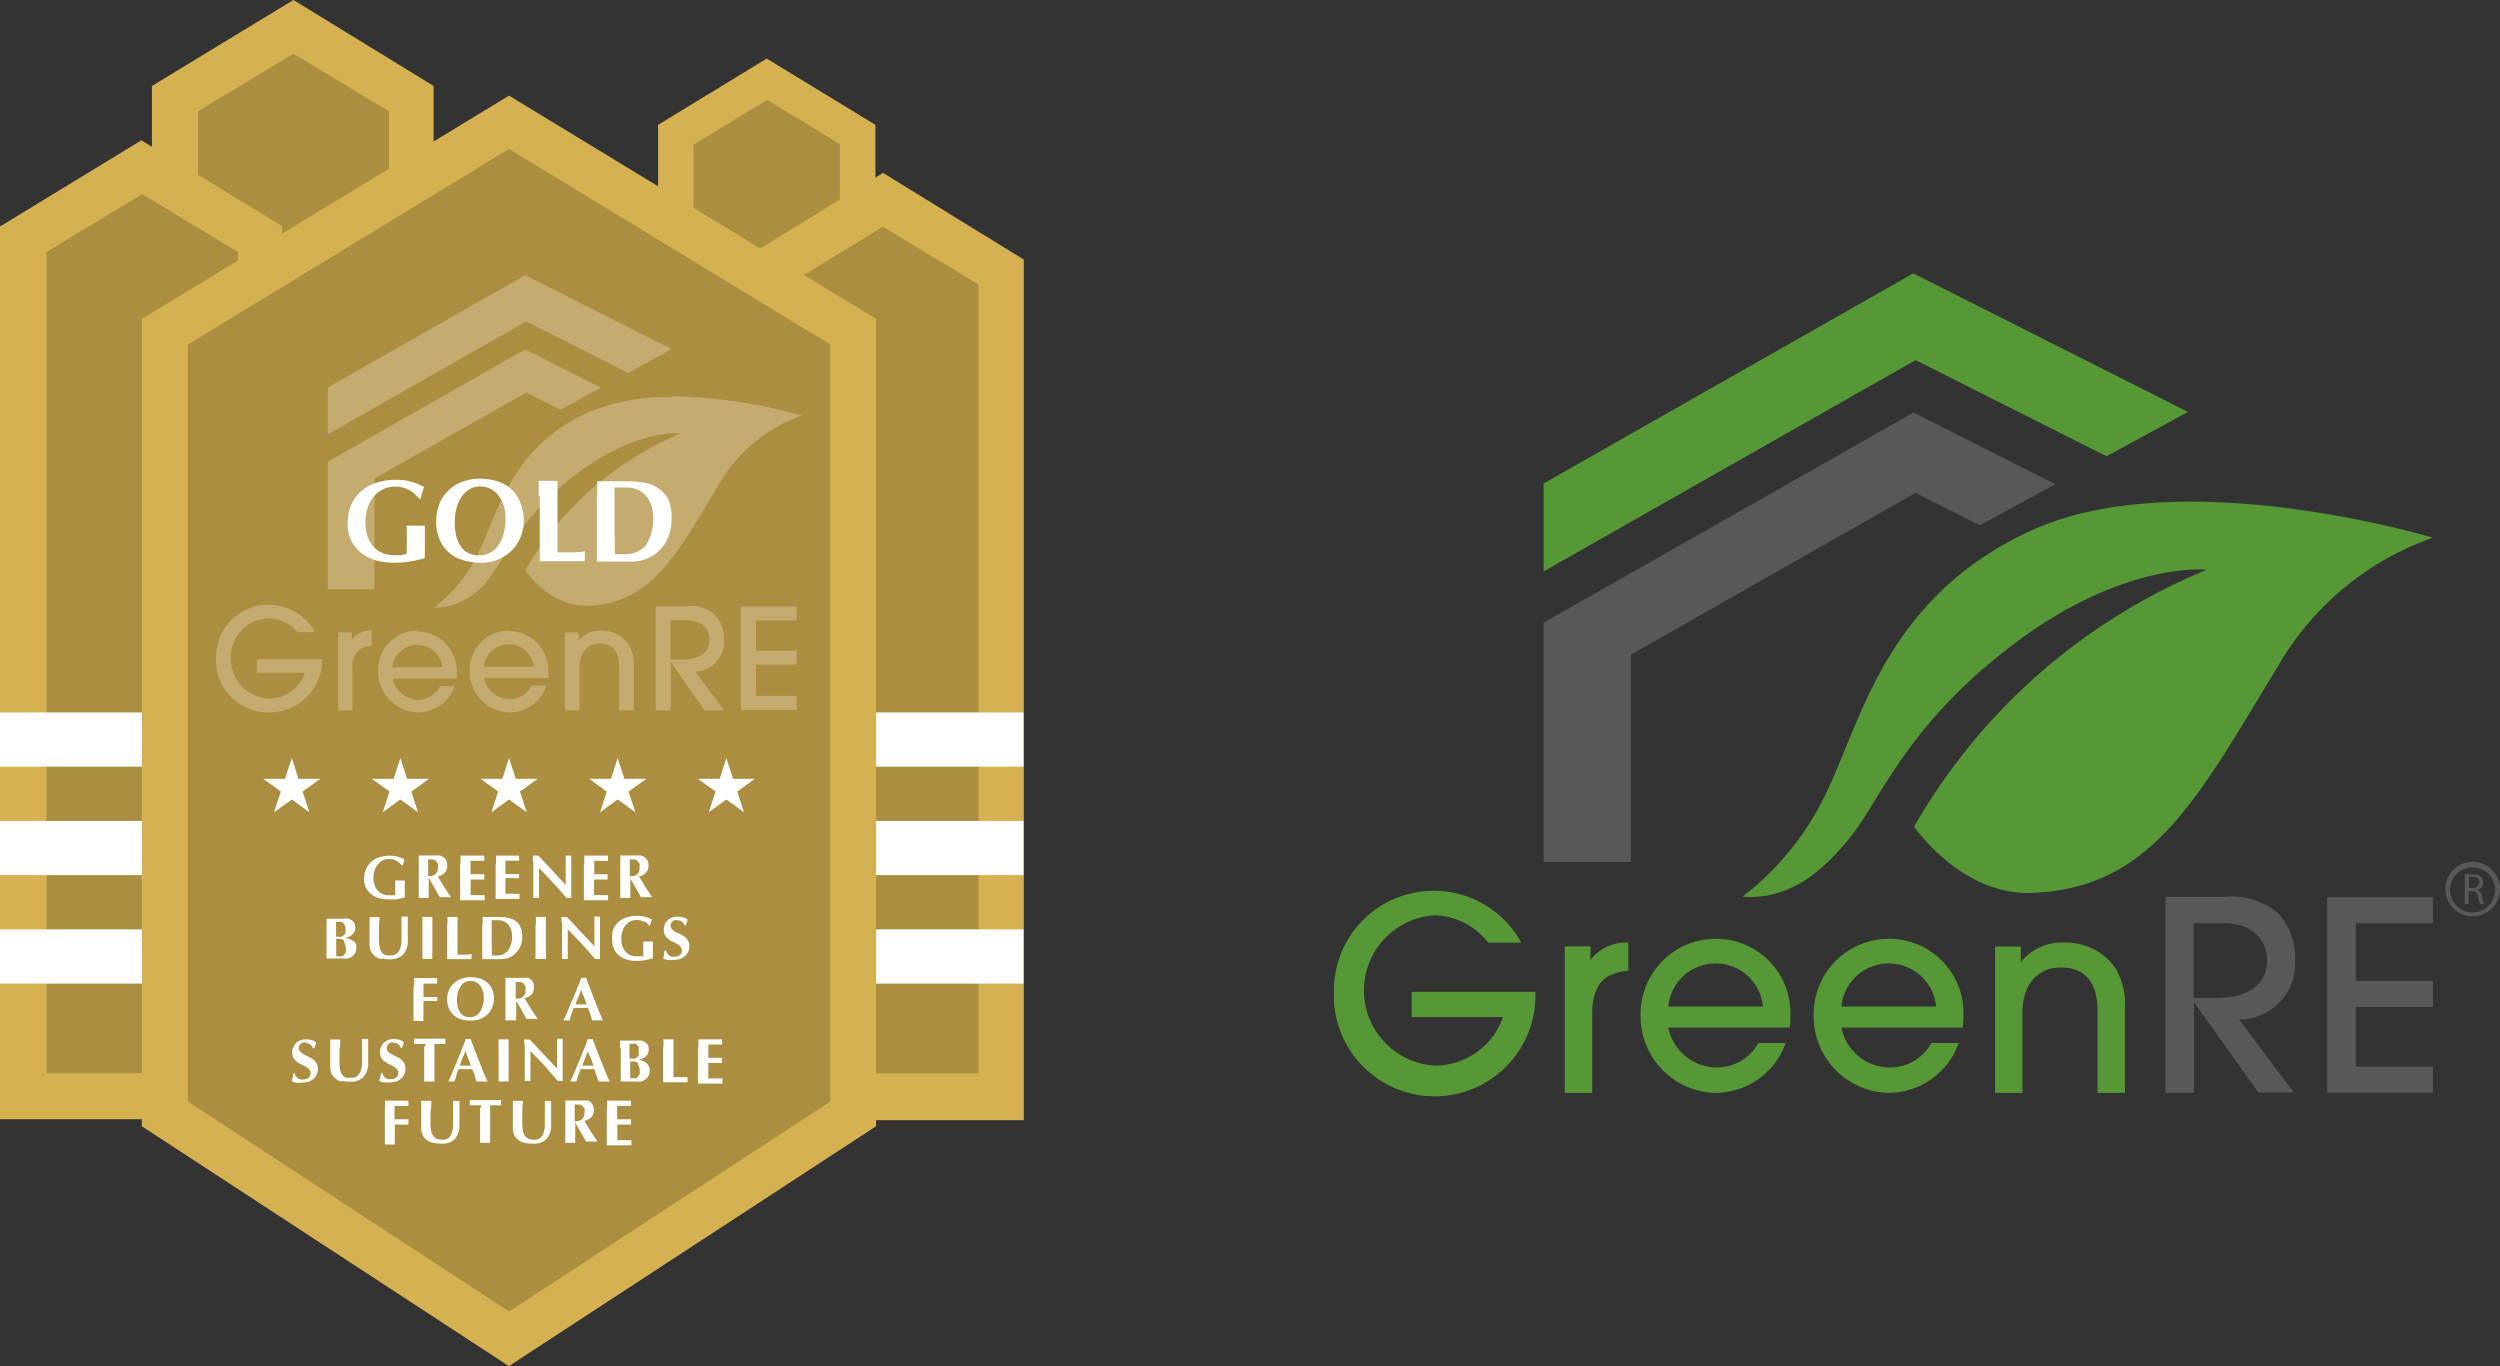 <?xml version="1.0" encoding="UTF-8"?> <svg xmlns="http://www.w3.org/2000/svg" id="Layer_1" data-name="Layer 1" viewBox="0 0 183 100"><rect x="0" y="0" width="183" height="100" fill="#333333" stroke="none"/><defs><style>.cls-1{fill:#ac8e40;}.cls-2{fill:#d6b151;}.cls-3{fill:#fff;}.cls-4{fill:#c4ab70;}.cls-5{fill:#569835;}.cls-6{fill:#58585a;}</style></defs><polygon class="cls-1" points="49.46 64.39 49.46 9.86 56.12 5.81 62.77 9.86 62.77 64.39 49.46 64.39"></polygon><path class="cls-2" d="M56.12,4.29,48.17,9.14V65.7H64.08V9.14L56.13,4.29Zm0,3,5.36,3.26V63.1H50.77V10.59l5.36-3.26Z"></path><polygon class="cls-1" points="56 80.25 56 19.88 64.64 14.63 73.26 19.88 73.26 80.25 56 80.25"></polygon><path class="cls-2" d="M64.63,12.66,54.33,19v63H74.94v-63L64.63,12.65Zm0,3.94,7,4.23V78.57H57.7V20.83l6.94-4.24Z"></path><polygon class="cls-1" points="12.8 79.51 12.8 7.22 21.43 1.97 30.05 7.22 30.05 79.51 12.8 79.51"></polygon><path class="cls-2" d="M14.48,8.16l7-4.23,7,4.23V77.82H14.49V8.16Zm7-8.16L11.12,6.29v74.9H31.74V6.29Z"></path><polygon class="cls-1" points="1.73 17.5 1.73 80.25 18.98 80.25 18.98 17.5 10.36 12.24 1.73 17.5"></polygon><path class="cls-2" d="M3.41,18.44l7-4.23,7,4.23V78.56H3.41ZM0,16.55V81.93H20.66V16.55L10.35,10.27.05,16.55Z"></path><rect class="cls-3" y="52.15" width="74.92" height="3.97"></rect><rect class="cls-3" y="60.09" width="74.92" height="3.97"></rect><rect class="cls-3" y="68.03" width="74.92" height="3.97"></rect><polygon class="cls-1" points="12.07 81.54 12.07 24.28 37.26 8.92 62.46 24.28 62.46 81.54 37.26 98 12.07 81.54"></polygon><path class="cls-2" d="M13.75,80.62V25.22L37.26,10.9,60.78,25.22V80.63L37.26,96,13.75,80.63ZM10.38,23.34v59.1L37.25,100,64.13,82.44V23.34L37.26,7,10.39,23.34Z"></path><path class="cls-4" d="M19.67,44.25a3.88,3.88,0,0,0-3.86,4,3.82,3.82,0,0,0,3.87,3.9,3.88,3.88,0,0,0,3.91-3.9H18.8v1h3.52a2.78,2.78,0,0,1-2.61,1.88A2.89,2.89,0,0,1,16.9,48.2a2.82,2.82,0,0,1,2.8-2.93,2.71,2.71,0,0,1,2.07,1h1.29a3.9,3.9,0,0,0-3.41-2"></path><path class="cls-4" d="M27.2,46.15a1.76,1.76,0,0,0-1.45.66h0v-.52h-1V52H25.8v-3.1a1.48,1.48,0,0,1,.63-1.42,1.83,1.83,0,0,1,.77-.2Z"></path><path class="cls-4" d="M30.59,46.15a2.91,2.91,0,0,0-2.91,3,3,3,0,0,0,2.89,3,2.88,2.88,0,0,0,2.72-1.93H32.22a1.8,1.8,0,0,1-1.61,1,1.91,1.91,0,0,1-1.86-1.55h4.69c0-.07,0-.36,0-.54a2.9,2.9,0,0,0-2.88-2.9m-1.84,2.62a1.84,1.84,0,0,1,3.66,0Z"></path><path class="cls-4" d="M37.28,46.15a2.9,2.9,0,0,0-2.9,3,3,3,0,0,0,2.88,3A2.87,2.87,0,0,0,40,50.18H38.92a1.82,1.82,0,0,1-1.62,1,1.92,1.92,0,0,1-1.86-1.55h4.7c0-.07,0-.36,0-.54a2.9,2.9,0,0,0-2.89-2.9m-1.84,2.62a1.84,1.84,0,0,1,3.66,0Z"></path><path class="cls-4" d="M44,46.15a2,2,0,0,0-1.65.76h0V46.3h-1V52h1.07V48.88c0-1.14.6-1.76,1.49-1.76,1.41,0,1.41,1.32,1.41,1.77V52H46.4V48.62A2.63,2.63,0,0,0,46,47.17a2.31,2.31,0,0,0-2-1"></path><path class="cls-4" d="M50.3,44.39H48V52h1.1V48.45h0L51.57,52H53l-2.11-2.83A2.18,2.18,0,0,0,53,46.81,2.49,2.49,0,0,0,52.32,45a2.69,2.69,0,0,0-2-.64m-1.24,3.91V45.4h1.17c1.25,0,1.68.78,1.68,1.41,0,1.46-1.64,1.48-2.09,1.48Z"></path><polygon class="cls-4" points="58.32 44.4 54.23 44.4 54.23 51.96 58.32 51.96 58.32 50.94 55.34 50.94 55.34 48.65 58.32 48.65 58.32 47.63 55.34 47.63 55.34 45.41 58.32 45.41 58.32 44.4"></polygon><path class="cls-4" d="M49.25,29.07A15.14,15.14,0,0,0,43,30.21c-5.55,2.57-6.55,7.26-7.9,10.1a11,11,0,0,1-3.34,4.18H32a5.11,5.11,0,0,0,3.9-2.31c1.25-1.55,2.18-4.42,6.48-7.61,3.53-2.63,6.31-2.87,7.2-2.87h.29a25,25,0,0,0-6.68,4.19,24.54,24.54,0,0,0-4.75,5.86s1.77,2.59,4.44,2.59h.17c4.69-.19,6.42-3.68,9.65-9a11.21,11.21,0,0,1,6-4.92,37.32,37.32,0,0,0-9.47-1.41"></path><polygon class="cls-4" points="38.44 20.15 24 28.36 24 31.79 38.52 23.53 45.98 27.3 49.16 25.55 38.44 20.15"></polygon><polygon class="cls-4" points="38.44 25.58 24 33.79 24 43.14 27.41 43.14 27.41 35.03 38.52 28.73 41.03 29.99 43.99 28.38 38.44 25.58"></polygon><path class="cls-3" d="M29,63a1.09,1.09,0,0,0-.53-.12,1,1,0,0,0-.41.08,1.14,1.14,0,0,0-.36.27,1.49,1.49,0,0,0-.26.43,1.68,1.68,0,0,0-.1.62,1.29,1.29,0,0,0,.08.49,1.17,1.17,0,0,0,.21.4.89.89,0,0,0,.35.26,1,1,0,0,0,.45.1h.14a.39.39,0,0,0,.15,0l.12,0a.19.19,0,0,0,.09,0,.72.72,0,0,1,0-.13v-.18c0-.24,0-.42,0-.53a1.1,1.1,0,0,0,0-.24l.12,0h.46a.22.22,0,0,0,.12,0,.74.74,0,0,1,0,.12,1.28,1.28,0,0,1,0,.19v.79a.49.49,0,0,0,0,.14c-.19.06-.4.1-.59.14a4.12,4.12,0,0,1-.6,0,2.73,2.73,0,0,1-.72-.09,2,2,0,0,1-.56-.29,1.51,1.51,0,0,1-.37-.47,1.38,1.38,0,0,1-.14-.62,1.73,1.73,0,0,1,.15-.75,1.53,1.53,0,0,1,.39-.54,1.47,1.47,0,0,1,.59-.32,2.5,2.5,0,0,1,.74-.11,2.2,2.2,0,0,1,.6.07,2.86,2.86,0,0,1,.48.2l-.06.22-.06.22h-.07A1.11,1.11,0,0,0,29,63"></path><path class="cls-3" d="M32,63.17a.35.35,0,0,0-.13-.18.4.4,0,0,0-.21-.08l-.32,0c0,.41,0,.81,0,1.22h.1a.56.56,0,0,0,.61-.64.83.83,0,0,0,0-.31m-.67,1.14v.84a5.3,5.3,0,0,0,0,.57h-.73c0-.19,0-.37,0-.57V63.21c0-.2,0-.39,0-.59l.16,0h1.15a1.18,1.18,0,0,1,.21,0,.66.66,0,0,1,.15.05l.13.07a.69.69,0,0,1,.21.24.75.75,0,0,1,.08.35.83.83,0,0,1-.17.54,1.09,1.09,0,0,1-.52.29l.46.76.5.75h-.82l-.8-1.41h0Z"></path><path class="cls-3" d="M33.71,63.22c0-.2,0-.39,0-.59h1.74a.92.92,0,0,0,0,.19v.1a.28.28,0,0,0,0,.09l-.28,0-.3,0h-.43c0,.17,0,.33,0,.49v.49h.52l.49,0s0,.08,0,.11v.17a.26.26,0,0,0,0,.11c-.34,0-.68,0-1,0v.57c0,.2,0,.38,0,.57h.51a3,3,0,0,0,.52,0s0,.06,0,.08v.23a.15.15,0,0,0,0,.07H33.68c0-.19,0-.38,0-.57V63.22"></path><path class="cls-3" d="M36.31,63.22c0-.2,0-.39,0-.59H38a.92.92,0,0,0,0,.19v.1A.28.28,0,0,0,38,63l-.28,0-.3,0H37c0,.17,0,.33,0,.49v.49h.53l.48,0S38,64,38,64v.17a.26.26,0,0,0,0,.11c-.34,0-.68,0-1,0v.57c0,.2,0,.38,0,.57h.52a2.94,2.94,0,0,0,.51,0s0,.06,0,.08v.23a.15.15,0,0,0,0,.07H36.28c0-.19,0-.38,0-.57V63.22"></path><path class="cls-3" d="M39,63c0-.15,0-.26,0-.37l.2,0a.9.9,0,0,0,.21,0l1,1.07c.32.35.64.7,1,1.06V63.12a2.82,2.82,0,0,0,0-.31.77.77,0,0,0,0-.18l.2,0a.86.86,0,0,0,.21,0c0,.27,0,.52,0,.74s0,.43,0,.62,0,.39,0,.58v1.15h-.36c-.62-.72-1.27-1.44-2-2.17v2.17h-.42s0-.11,0-.26,0-.33,0-.53,0-.44,0-.69,0-.49,0-.71V63"></path><path class="cls-3" d="M42.77,63.22c0-.2,0-.39,0-.59h1.74a.92.92,0,0,0,0,.19v.1a.28.28,0,0,0,0,.09l-.28,0-.3,0h-.43c0,.17,0,.33,0,.49v.49H44l.48,0s0,.08,0,.11v.17a.26.26,0,0,0,0,.11c-.34,0-.68,0-1,0v.57c0,.2,0,.38,0,.57H44a2.94,2.94,0,0,0,.51,0s0,.06,0,.08v.23a.15.15,0,0,0,0,.07H42.74c0-.19,0-.38,0-.57V63.22"></path><path class="cls-3" d="M46.75,63.17a.34.34,0,0,0-.12-.18.48.48,0,0,0-.22-.08l-.31,0c0,.41,0,.81,0,1.22h.1a.55.55,0,0,0,.61-.64.83.83,0,0,0,0-.31m-.67,1.14v.84a5.3,5.3,0,0,0,0,.57h-.74c0-.19,0-.37,0-.57V63.21a5.83,5.83,0,0,0,0-.59l.17,0H46.7a1.2,1.2,0,0,1,.2,0l.16.05.12.07a.84.84,0,0,1,.22.24.75.75,0,0,1,.07.35.78.78,0,0,1-.17.54,1,1,0,0,1-.52.29c.15.25.31.5.46.76l.5.75h-.82l-.8-1.41h0Z"></path><path class="cls-3" d="M25.22,68.88a.53.53,0,0,0-.41-.16h-.2V70h.25a.37.37,0,0,0,.18,0,.48.48,0,0,0,.16-.12.43.43,0,0,0,.11-.19.75.75,0,0,0,0-.26.66.66,0,0,0-.15-.47m.09-1.19a.42.42,0,0,0-.09-.16.44.44,0,0,0-.15-.12.48.48,0,0,0-.22,0H24.6c0,.11,0,.22,0,.34v.74h.21a.34.34,0,0,0,.18,0,.62.62,0,0,0,.17-.11.43.43,0,0,0,.12-.17.66.66,0,0,0,0-.25.75.75,0,0,0,0-.21m-1.37,0c0-.19,0-.39,0-.58h1.19a1.4,1.4,0,0,1,.37,0,1,1,0,0,1,.29.12.65.65,0,0,1,.18.22.74.74,0,0,1,.07.31.69.69,0,0,1-.08.32.82.82,0,0,1-.18.22.77.77,0,0,1-.25.14,1.44,1.44,0,0,1-.23.07h0l.24.06a.79.79,0,0,1,.26.13A.73.73,0,0,1,26,69a.59.59,0,0,1,.09.34.86.86,0,0,1-.09.41.87.87,0,0,1-.23.27.79.79,0,0,1-.34.14,1.61,1.61,0,0,1-.39,0H23.9l0-.56c0-.2,0-.41,0-.66v-.62c0-.25,0-.46,0-.66"></path><path class="cls-3" d="M27.89,70.2a1.11,1.11,0,0,1-.44-.2,1,1,0,0,1-.29-.36,1.27,1.27,0,0,1-.11-.54V67.47a3.13,3.13,0,0,0,0-.34l.19,0h.37a.58.58,0,0,0,.18,0,8,8,0,0,0-.05.8v.76a3,3,0,0,0,.06.67.94.94,0,0,0,.18.39.59.59,0,0,0,.28.18,1.46,1.46,0,0,0,.38,0,.61.61,0,0,0,.42-.14.93.93,0,0,0,.23-.36,1.84,1.84,0,0,0,.1-.51c0-.2,0-.4,0-.61v-.61c0-.2,0-.41,0-.61l.12,0h.22a.27.27,0,0,0,.12,0c0,.07,0,.15,0,.26s0,.24,0,.38,0,.3,0,.48v.55a1.56,1.56,0,0,1-.34,1.12,1.38,1.38,0,0,1-1,.34,2.2,2.2,0,0,1-.53-.06"></path><path class="cls-3" d="M30.91,67.7a5.63,5.63,0,0,0,0-.58h.74l0,.58c0,.2,0,.41,0,.66v1.28a5.12,5.12,0,0,0,0,.56h-.73l0-.56V67.7"></path><path class="cls-3" d="M32.75,67.7a5.63,5.63,0,0,0,0-.58h.74l0,.58c0,.2,0,.41,0,.66v1.52H34a3.05,3.05,0,0,0,.52-.05s0,.07,0,.09v.22a.15.15,0,0,0,0,.07H32.73l0-.56V67.7"></path><path class="cls-3" d="M36,69.3v.64h.38a1,1,0,0,0,.8-.35,1.8,1.8,0,0,0,.23-1.54,1,1,0,0,0-.22-.37.77.77,0,0,0-.32-.24,1,1,0,0,0-.42-.08h-.26l-.2,0V69.3Zm-.68-1.6a5.63,5.63,0,0,0,0-.58H36.5a3,3,0,0,1,.7.07,1.37,1.37,0,0,1,.55.23,1,1,0,0,1,.35.45,1.61,1.61,0,0,1,.13.71,1.63,1.63,0,0,1-.13.67,1.52,1.52,0,0,1-.34.51,1.43,1.43,0,0,1-.5.34,1.68,1.68,0,0,1-.6.11H35.3l0-.56V67.7"></path><path class="cls-3" d="M39.22,67.7a5.63,5.63,0,0,0,0-.58h.74l0,.58c0,.2,0,.41,0,.66v1.28c0,.19,0,.38,0,.56H39.2l0-.56V67.7"></path><path class="cls-3" d="M41.1,67.5c0-.15,0-.27,0-.37l.21,0a.83.83,0,0,0,.2,0l1,1.07,1,1.06v-2a.72.72,0,0,0,0-.17l.21,0a.83.83,0,0,0,.2,0c0,.27,0,.51,0,.74s0,.43,0,.62,0,.39,0,.57V70.2h-.36c-.61-.72-1.27-1.44-2-2.17v1.82a1.41,1.41,0,0,0,0,.22v.13h-.42s0-.1,0-.25,0-.33,0-.54,0-.43,0-.69,0-.48,0-.71V67.5"></path><path class="cls-3" d="M47.12,67.47a1.05,1.05,0,0,0-.52-.13,1.06,1.06,0,0,0-.77.35,1.2,1.2,0,0,0-.26.44,1.87,1.87,0,0,0-.09.61,1.35,1.35,0,0,0,.08.5,1,1,0,0,0,.21.4,1.1,1.1,0,0,0,.34.26,1.15,1.15,0,0,0,.46.1h.14a.36.36,0,0,0,.14,0L47,70a.19.19,0,0,0,.09,0,.76.76,0,0,1,0-.14v-.17c0-.24,0-.42,0-.54a1.06,1.06,0,0,0,0-.23l.11,0h.46a.27.27,0,0,0,.13,0,.74.74,0,0,1,0,.12,1.21,1.21,0,0,1,0,.18v.8a.49.49,0,0,0,0,.14l-.6.13a4,4,0,0,1-.59.05,2.65,2.65,0,0,1-.71-.1,1.62,1.62,0,0,1-.57-.29,1.43,1.43,0,0,1-.37-.47,1.35,1.35,0,0,1-.13-.62A1.79,1.79,0,0,1,44.9,68a1.62,1.62,0,0,1,.39-.53,1.39,1.39,0,0,1,.6-.32,2.4,2.4,0,0,1,.74-.11,2.08,2.08,0,0,1,.59.07,2.92,2.92,0,0,1,.49.19c0,.08-.05.16-.07.23l-.06.22h-.07a.93.93,0,0,0-.36-.32"></path><path class="cls-3" d="M49.55,67.34a.45.45,0,0,0-.33.12.35.35,0,0,0-.13.28.36.36,0,0,0,.1.27,1.29,1.29,0,0,0,.25.2c.1.06.22.1.33.16a1.68,1.68,0,0,1,.34.2,1.14,1.14,0,0,1,.25.28.77.77,0,0,1,.1.42,1,1,0,0,1-.09.41,1.08,1.08,0,0,1-.24.32,1.2,1.2,0,0,1-.37.2,1.57,1.57,0,0,1-.49.07,2,2,0,0,1-.44,0,1.41,1.41,0,0,1-.29-.12,2.38,2.38,0,0,0,.07-.29c0-.08,0-.18.06-.28h.09a.62.62,0,0,0,.07.19.87.87,0,0,0,.13.15.61.61,0,0,0,.18.11.64.64,0,0,0,.24,0,.52.52,0,0,0,.4-.14.42.42,0,0,0,.13-.32.39.39,0,0,0-.1-.27,1,1,0,0,0-.24-.2c-.1-.06-.2-.1-.32-.16a1.16,1.16,0,0,1-.32-.2.81.81,0,0,1-.25-.27.77.77,0,0,1-.09-.42.91.91,0,0,1,.08-.41,1,1,0,0,1,.23-.3.83.83,0,0,1,.32-.18,1.21,1.21,0,0,1,.38-.06,1.44,1.44,0,0,1,.43.06.92.92,0,0,1,.31.16c0,.07-.05.14-.07.2s-.05.14-.08.24h-.06a.56.56,0,0,0-.55-.39"></path><path class="cls-3" d="M30.31,72.19a5.82,5.82,0,0,0,0-.59H32a.92.92,0,0,0,0,.19v.11A.25.25,0,0,0,32,72l-.28,0-.3,0H31c0,.17,0,.34,0,.49v.49h.52l.49,0A.37.37,0,0,1,32,73v.16a.26.26,0,0,0,0,.11c-.34,0-.68,0-1,0v.89a5.3,5.3,0,0,0,0,.57h-.73l0-.57V72.19"></path><path class="cls-3" d="M35.34,72.53a1.11,1.11,0,0,0-.2-.39.82.82,0,0,0-.31-.25.9.9,0,0,0-.4-.09.76.76,0,0,0-.41.11.72.72,0,0,0-.3.3,1.42,1.42,0,0,0-.2.43,2.42,2.42,0,0,0-.07.54,2,2,0,0,0,.08.6.94.94,0,0,0,.21.4.65.65,0,0,0,.3.22.85.85,0,0,0,.36.06.84.84,0,0,0,.38-.08.91.91,0,0,0,.32-.27,1.21,1.21,0,0,0,.22-.44,2,2,0,0,0,.09-.64,1.68,1.68,0,0,0-.07-.52m-2.49,0A1.49,1.49,0,0,1,33.2,72a1.86,1.86,0,0,1,.54-.35,2.05,2.05,0,0,1,.72-.12,2.46,2.46,0,0,1,.67.09,1.53,1.53,0,0,1,.53.3,1.3,1.3,0,0,1,.37.49,1.94,1.94,0,0,1,.13.7,1.45,1.45,0,0,1-.13.63,1.5,1.5,0,0,1-.35.51,1.61,1.61,0,0,1-.53.34,2,2,0,0,1-.69.12,2.54,2.54,0,0,1-.68-.09,1.46,1.46,0,0,1-.54-.28,1.36,1.36,0,0,1-.37-.5,1.78,1.78,0,0,1-.14-.72,1.44,1.44,0,0,1,.13-.62"></path><path class="cls-3" d="M38.4,72.13a.41.41,0,0,0-.12-.18.63.63,0,0,0-.22-.07l-.31,0c0,.41,0,.8,0,1.21h.1a.54.54,0,0,0,.61-.64.86.86,0,0,0,0-.31m-.67,1.14v.84a5.3,5.3,0,0,0,0,.57H37c0-.19,0-.37,0-.57V72.17a5.83,5.83,0,0,0,0-.59l.16,0h1.15a1.18,1.18,0,0,1,.21,0l.15,0,.13.07a1,1,0,0,1,.22.24,1,1,0,0,1,.07.35.78.78,0,0,1-.17.54,1,1,0,0,1-.52.29c.15.25.3.51.46.76s.33.51.5.75h-.82l-.8-1.41h0Z"></path><path class="cls-3" d="M42.55,72.45c-.07.18-.14.36-.22.54s-.14.35-.2.53h.81c-.06-.18-.12-.36-.19-.53s-.14-.35-.21-.54m1.59,2.24h-.78c-.05-.15-.09-.29-.14-.45s-.11-.3-.17-.46H42c-.06.16-.12.31-.17.46s-.09.3-.13.45h-.44c0-.08.09-.19.14-.32s.13-.29.2-.47l.23-.55c.09-.2.17-.4.26-.61s.16-.41.24-.6a5.66,5.66,0,0,0,.21-.56h.36c.09.26.19.53.31.82s.21.58.33.86.21.54.32.8.19.45.28.63"></path><path class="cls-3" d="M22.33,76.3a.5.5,0,0,0-.34.12.39.39,0,0,0-.12.28A.43.43,0,0,0,22,77a2,2,0,0,0,.26.19,3.34,3.34,0,0,0,.33.17,1.23,1.23,0,0,1,.33.19.83.83,0,0,1,.25.28.79.79,0,0,1,.1.42,1,1,0,0,1-.09.41.85.85,0,0,1-.24.32,1.12,1.12,0,0,1-.37.21,1.88,1.88,0,0,1-.49.06,2,2,0,0,1-.44,0,.87.87,0,0,1-.29-.12l.08-.28.06-.29h.09a.42.42,0,0,0,.06.19.64.64,0,0,0,.13.15.86.86,0,0,0,.19.11.57.57,0,0,0,.24,0,.56.56,0,0,0,.4-.14.41.41,0,0,0,.13-.32.36.36,0,0,0-.1-.27,1,1,0,0,0-.25-.19,3.1,3.1,0,0,0-.32-.17,2.07,2.07,0,0,1-.32-.19,1.12,1.12,0,0,1-.25-.28.75.75,0,0,1-.1-.42.84.84,0,0,1,.09-.4.87.87,0,0,1,.22-.31,1.06,1.06,0,0,1,.7-.24,1.35,1.35,0,0,1,.43.06.91.91,0,0,1,.31.16c0,.07,0,.14-.06.2s0,.15-.07.24H22.9a.55.55,0,0,0-.55-.39"></path><path class="cls-3" d="M25,79.17a1.08,1.08,0,0,1-.43-.21,1.05,1.05,0,0,1-.3-.36,1.43,1.43,0,0,1-.1-.53V76.43a3.13,3.13,0,0,0,0-.34l.18,0h.37a.58.58,0,0,0,.19,0q0,.43-.06.81v.76a3,3,0,0,0,.06.66.94.94,0,0,0,.17.39.59.59,0,0,0,.29.18,1.4,1.4,0,0,0,.38,0,.56.56,0,0,0,.41-.14.88.88,0,0,0,.24-.36,1.54,1.54,0,0,0,.1-.51c0-.2,0-.4,0-.6v-.62c0-.2,0-.41,0-.61l.11,0h.23a.22.22,0,0,0,.11,0c0,.07,0,.16,0,.26s0,.25,0,.38,0,.3,0,.48v.55a1.52,1.52,0,0,1-.35,1.12,1.3,1.3,0,0,1-1,.34,2.35,2.35,0,0,1-.54-.06"></path><path class="cls-3" d="M28.79,76.3a.51.51,0,0,0-.35.12.39.39,0,0,0-.12.28.43.43,0,0,0,.09.28,2,2,0,0,0,.26.19l.33.17a1.23,1.23,0,0,1,.33.19,1,1,0,0,1,.25.28.79.79,0,0,1,.1.42,1,1,0,0,1-.09.41.75.75,0,0,1-.24.32,1.12,1.12,0,0,1-.37.21,1.88,1.88,0,0,1-.49.06,2,2,0,0,1-.44,0,.87.87,0,0,1-.29-.12l.08-.28.06-.29H28a1.06,1.06,0,0,0,.06.19.64.64,0,0,0,.13.15.86.86,0,0,0,.19.11.57.57,0,0,0,.24,0,.54.54,0,0,0,.4-.14.41.41,0,0,0,.13-.32.36.36,0,0,0-.1-.27,1,1,0,0,0-.25-.19,3.1,3.1,0,0,0-.32-.17,2.07,2.07,0,0,1-.32-.19,1.12,1.12,0,0,1-.25-.28.75.75,0,0,1-.1-.42.84.84,0,0,1,.09-.4,1,1,0,0,1,.22-.31,1.06,1.06,0,0,1,.7-.24,1.35,1.35,0,0,1,.43.06.91.91,0,0,1,.31.16l-.06.2a1.68,1.68,0,0,1-.08.24h-.07a.55.55,0,0,0-.55-.39"></path><path class="cls-3" d="M31.13,76.58a.67.67,0,0,0,0-.16h-.38l-.22,0-.21,0a.31.31,0,0,1,0-.1v-.19s0-.07,0-.1H32.6a.36.36,0,0,1,0,.1v.19a.36.36,0,0,0,0,.1l-.21,0-.22,0H31.8v2.19c0,.19,0,.38,0,.56h-.75l0-.56v-2"></path><path class="cls-3" d="M34.08,76.93c-.08.17-.15.36-.23.53l-.2.54h.82l-.2-.54c-.07-.17-.14-.35-.2-.53m1.58,2.24h-.77l-.15-.45c0-.16-.11-.3-.17-.46h-1a4.19,4.19,0,0,0-.16.46c0,.15-.1.3-.14.45h-.44l.15-.33.19-.46c.07-.18.15-.36.24-.56l.24-.6c.09-.21.16-.41.24-.6s.16-.38.22-.56h.35c.1.25.19.53.31.82s.21.57.33.85.22.55.32.8.21.46.29.64"></path><path class="cls-3" d="M36.49,76.66a5.63,5.63,0,0,0,0-.58h.74l0,.58c0,.2,0,.41,0,.67V78.6c0,.2,0,.38,0,.57h-.73l0-.57V76.66"></path><path class="cls-3" d="M38.37,76.46c0-.15,0-.26,0-.37l.21,0a.79.79,0,0,0,.2,0l1,1.07,1,1.06v-2a.77.77,0,0,0,0-.18l.21,0a.79.79,0,0,0,.2,0c0,.27,0,.52,0,.74s0,.43,0,.62,0,.39,0,.58v1.15h-.36c-.61-.73-1.26-1.45-2-2.18v1.82a1.41,1.41,0,0,0,0,.22v.14h-.42s0-.11,0-.26,0-.33,0-.53,0-.44,0-.69,0-.49,0-.71v-.52"></path><path class="cls-3" d="M43.05,76.93c-.08.17-.15.36-.22.53l-.21.54h.82l-.19-.54L43,76.93m1.59,2.24h-.78l-.15-.45a4.19,4.19,0,0,0-.16-.46h-1c-.06.16-.12.3-.17.46s-.1.3-.14.45h-.44l.15-.33.2-.46c.06-.18.14-.36.23-.56a6.25,6.25,0,0,0,.24-.6l.25-.6c.08-.2.15-.38.21-.56h.35c.1.25.2.53.31.82s.22.57.34.85.21.55.32.8a6.84,6.84,0,0,0,.29.64"></path><path class="cls-3" d="M46.73,77.85a.49.49,0,0,0-.4-.15h-.2v1.22h.24a.41.41,0,0,0,.19,0,.45.45,0,0,0,.15-.11.75.75,0,0,0,.11-.2.71.71,0,0,0,0-.26.66.66,0,0,0-.15-.47m.09-1.19a.51.51,0,0,0-.09-.16.33.33,0,0,0-.14-.12.53.53,0,0,0-.23,0h-.22c0,.11,0,.23,0,.34v.74h.21a.39.39,0,0,0,.18,0,.59.59,0,0,0,.17-.1.78.78,0,0,0,.11-.18.62.62,0,0,0,0-.25.75.75,0,0,0,0-.21m-1.36,0c0-.19,0-.38,0-.58h1.19a1.5,1.5,0,0,1,.37,0,1,1,0,0,1,.29.13.48.48,0,0,1,.19.21,1,1,0,0,1,.06.31.79.79,0,0,1-.07.32.87.87,0,0,1-.19.23.94.94,0,0,1-.24.13,1.53,1.53,0,0,1-.24.07h0l.25.06a1,1,0,0,1,.26.14.59.59,0,0,1,.21.23.62.62,0,0,1,.09.34.83.83,0,0,1-.09.41.61.61,0,0,1-.23.27.91.91,0,0,1-.33.15,1.67,1.67,0,0,1-.39,0H45.44l0-.57V76.63"></path><path class="cls-3" d="M48.56,76.66a5.63,5.63,0,0,0,0-.58h.74l0,.58c0,.2,0,.41,0,.67v1.51h.52a4.38,4.38,0,0,0,.51,0s0,.06,0,.08v.23a.15.15,0,0,0,0,.07H48.54l0-.57V76.66"></path><path class="cls-3" d="M51.12,76.66c0-.19,0-.39,0-.58h1.74a.92.92,0,0,0,0,.19v.1a.28.28,0,0,0,0,.09l-.28,0-.3,0h-.43c0,.17,0,.33,0,.49v.48h1a.37.37,0,0,1,0,.11v.17s0,.06,0,.1q-.51,0-1,0v.57c0,.19,0,.38,0,.56h.52l.51,0s0,.06,0,.08v.23a.15.15,0,0,0,0,.07H51.09c0-.19,0-.38,0-.57V76.66"></path><path class="cls-3" d="M28.18,81.15a5.63,5.63,0,0,0,0-.58H29.9a.82.82,0,0,0,0,.18v.12a.28.28,0,0,0,0,.09l-.29,0-.3,0h-.43c0,.16,0,.33,0,.48v.49h.53l.49,0a.37.37,0,0,1,0,.12v.16a.26.26,0,0,0,0,.11c-.34,0-.69,0-1,0v.9a5.12,5.12,0,0,0,0,.56h-.73l0-.56V81.16"></path><path class="cls-3" d="M31.67,83.65a1.27,1.27,0,0,1-.44-.2,1,1,0,0,1-.29-.36,1.27,1.27,0,0,1-.11-.54V80.92a3,3,0,0,0,0-.34l.19,0h.37a.55.55,0,0,0,.18,0c0,.29,0,.56-.06.8v.76a2.85,2.85,0,0,0,.06.66.83.83,0,0,0,.18.39.54.54,0,0,0,.28.19,1.54,1.54,0,0,0,.39.05.59.59,0,0,0,.42-.14.93.93,0,0,0,.23-.36,1.84,1.84,0,0,0,.1-.51c0-.2,0-.4,0-.61V81.2c0-.21,0-.41,0-.61l.12,0h.22a.27.27,0,0,0,.12,0c0,.06,0,.15,0,.26s0,.24,0,.38,0,.3,0,.47v.56a1.58,1.58,0,0,1-.33,1.12,1.38,1.38,0,0,1-1,.34,2.2,2.2,0,0,1-.53-.06"></path><path class="cls-3" d="M35.21,81.06a.58.58,0,0,0,0-.15h-.38l-.23,0-.21,0a.3.3,0,0,1,0-.1v-.2a.29.29,0,0,0,0-.09h2.29a.29.29,0,0,1,0,.09v.2a.36.36,0,0,0,0,.1l-.21,0-.22,0h-.37V83.1c0,.19,0,.38,0,.56h-.74l0-.56v-2"></path><path class="cls-3" d="M38.37,83.65a1.22,1.22,0,0,1-.43-.2,1.31,1.31,0,0,1-.3-.36,1.27,1.27,0,0,1-.1-.54V80.92a3,3,0,0,0,0-.34l.18,0h.37a.58.58,0,0,0,.19,0,8,8,0,0,0-.05.8v.76a2.85,2.85,0,0,0,.06.66.83.83,0,0,0,.17.39.64.64,0,0,0,.28.19,1.54,1.54,0,0,0,.39.05.59.59,0,0,0,.42-.14,1,1,0,0,0,.24-.36,1.86,1.86,0,0,0,.09-.51c0-.2,0-.4,0-.61V81.2a6.08,6.08,0,0,0,0-.61l.12,0h.23a.26.26,0,0,0,.11,0c0,.06,0,.15,0,.26s0,.24,0,.38,0,.3,0,.47v.56a1.53,1.53,0,0,1-.34,1.12,1.34,1.34,0,0,1-1,.34,2.29,2.29,0,0,1-.54-.06"></path><path class="cls-3" d="M42.73,81.1a.33.33,0,0,0-.13-.17.44.44,0,0,0-.21-.08l-.32,0c0,.41,0,.81,0,1.22h.09a.6.6,0,0,0,.46-.16.66.66,0,0,0,.16-.49.9.9,0,0,0,0-.31m-.67,1.14v.85a5.12,5.12,0,0,0,0,.56h-.73c0-.18,0-.37,0-.56V81.14c0-.19,0-.39,0-.58l.16,0h1.15a1.18,1.18,0,0,1,.21,0l.15,0,.13.07a.85.85,0,0,1,.21.25.72.72,0,0,1,.08.35.8.8,0,0,1-.17.53,1,1,0,0,1-.52.29c.14.26.3.51.46.76s.33.51.49.75H42.9l-.8-1.41h0Z"></path><path class="cls-3" d="M44.44,81.15c0-.19,0-.39,0-.58h1.75a.82.82,0,0,0,0,.18v.12a.28.28,0,0,0,0,.09l-.28,0-.31,0h-.42c0,.16,0,.33,0,.48v.49h.52l.49,0c0,.05,0,.09,0,.12v.16a.26.26,0,0,0,0,.11c-.34,0-.68,0-1,0v.58c0,.19,0,.37,0,.56h.51a4.57,4.57,0,0,0,.52,0s0,.07,0,.09v.22a.15.15,0,0,0,0,.07H44.42c0-.18,0-.38,0-.56V81.16"></path><path class="cls-3" d="M29.89,35.85a2,2,0,0,0-1-.23,2.17,2.17,0,0,0-.78.16,2.07,2.07,0,0,0-.69.5,2.68,2.68,0,0,0-.49.83,3.41,3.41,0,0,0-.18,1.16,3.21,3.21,0,0,0,.14.95,2.26,2.26,0,0,0,.41.75,1.71,1.71,0,0,0,.66.49,2,2,0,0,0,.87.18h.26l.27,0,.24-.05a.54.54,0,0,0,.17-.07,1.69,1.69,0,0,0,0-.25v-.34a9.09,9.09,0,0,0,0-1c0-.22,0-.37,0-.45l.22,0h.87a1.29,1.29,0,0,0,.24,0s0,.12,0,.22,0,.23,0,.35,0,.28,0,.43v1.11a.83.83,0,0,0,0,.26,9.36,9.36,0,0,1-1.14.26,7.28,7.28,0,0,1-1.14.08,4.56,4.56,0,0,1-1.36-.19,3,3,0,0,1-1.06-.56,2.55,2.55,0,0,1-.7-.9,2.65,2.65,0,0,1-.25-1.18,3.36,3.36,0,0,1,.27-1.42,2.63,2.63,0,0,1,.74-1,3,3,0,0,1,1.12-.61,4.56,4.56,0,0,1,1.4-.21,4.07,4.07,0,0,1,1.12.14,4.63,4.63,0,0,1,.94.38c-.05.14-.09.29-.14.44s-.08.28-.11.43h-.11a2.33,2.33,0,0,0-.68-.61"></path><path class="cls-3" d="M36.85,37a2,2,0,0,0-.38-.75,1.91,1.91,0,0,0-.58-.48,1.94,1.94,0,0,0-.75-.16,1.47,1.47,0,0,0-.78.21,1.88,1.88,0,0,0-.59.57,2.85,2.85,0,0,0-.36.83,4.3,4.3,0,0,0-.12,1,4.12,4.12,0,0,0,.14,1.14,2.26,2.26,0,0,0,.39.76,1.29,1.29,0,0,0,.58.41,1.72,1.72,0,0,0,.68.13,1.7,1.7,0,0,0,.73-.17,1.58,1.58,0,0,0,.61-.49,2.5,2.5,0,0,0,.42-.85A4,4,0,0,0,37,37.94a3.33,3.33,0,0,0-.14-1m-4.73,0a2.93,2.93,0,0,1,.66-1,2.67,2.67,0,0,1,1-.65,3.68,3.68,0,0,1,1.35-.25,4.33,4.33,0,0,1,1.27.19,2.86,2.86,0,0,1,1,.56,2.66,2.66,0,0,1,.68,1,3.29,3.29,0,0,1,.25,1.35,2.94,2.94,0,0,1-.24,1.19,3.17,3.17,0,0,1-.67,1,3.38,3.38,0,0,1-1,.64,3.47,3.47,0,0,1-1.31.23A4.75,4.75,0,0,1,33.88,41a2.61,2.61,0,0,1-1-.54,2.53,2.53,0,0,1-.69-.94,3.22,3.22,0,0,1-.26-1.37A3,3,0,0,1,32.14,37"></path><path class="cls-3" d="M39.43,36.3c0-.37,0-.73,0-1.1l.31,0h.76a2.51,2.51,0,0,0,.31,0c0,.37,0,.74,0,1.1s0,.79,0,1.25v2.1c0,.3,0,.56,0,.78.32,0,.65,0,1,0s.65,0,1-.08c0,.07,0,.11,0,.17v.43a.28.28,0,0,0,0,.13h-3.3c0-.35,0-.71,0-1.08s0-.79,0-1.26V37.55c0-.46,0-.88,0-1.25"></path><path class="cls-3" d="M45,39.33v1.23l.3,0h.45a1.91,1.91,0,0,0,1.53-.65A3.58,3.58,0,0,0,47.68,37a1.9,1.9,0,0,0-.4-.71,1.76,1.76,0,0,0-.61-.45,1.93,1.93,0,0,0-.8-.15h-.5l-.39,0v3.61Zm-1.28-3c0-.37,0-.73,0-1.1l.31,0h.38c.18,0,.4,0,.63,0l.92,0a6.12,6.12,0,0,1,1.33.13,2.69,2.69,0,0,1,1,.45,2.11,2.11,0,0,1,.68.85A3.43,3.43,0,0,1,49.16,38a3.47,3.47,0,0,1-.23,1.28,2.76,2.76,0,0,1-.65,1,2.59,2.59,0,0,1-.93.61,2.86,2.86,0,0,1-1.14.22H44a1.42,1.42,0,0,0-.31,0c0-.35,0-.71,0-1.08s0-.79,0-1.26V37.57c0-.46,0-.88,0-1.25"></path><polygon class="cls-3" points="21.36 55.49 21.85 57.01 23.45 57.01 22.15 57.94 22.65 59.46 21.36 58.52 20.06 59.46 20.56 57.94 19.27 57.01 20.86 57.01 21.36 55.49"></polygon><polygon class="cls-3" points="29.31 55.49 29.8 57.01 31.4 57.01 30.11 57.94 30.6 59.46 29.31 58.52 28.02 59.46 28.51 57.94 27.22 57.01 28.81 57.01 29.31 55.49"></polygon><polygon class="cls-3" points="37.26 55.49 37.76 57.01 39.36 57.01 38.06 57.94 38.56 59.46 37.26 58.52 35.98 59.46 36.46 57.94 35.18 57.01 36.77 57.01 37.26 55.49"></polygon><polygon class="cls-3" points="45.21 55.49 45.71 57.01 47.31 57.01 46.01 57.94 46.51 59.46 45.21 58.52 43.93 59.46 44.41 57.94 43.13 57.01 44.73 57.01 45.21 55.49"></polygon><polygon class="cls-3" points="53.17 55.49 53.66 57.01 55.26 57.01 53.97 57.94 54.46 59.46 53.17 58.52 51.88 59.46 52.38 57.94 51.08 57.01 52.68 57.01 53.17 55.49"></polygon><path class="cls-5" d="M108.93,69a5.1,5.1,0,0,0-3.91-2,5.51,5.51,0,0,0,0,11,5.28,5.28,0,0,0,5-3.55h-6.69V72.6h9.06a7.38,7.38,0,1,1-14.75,0A7.31,7.31,0,0,1,111.36,69h-2.43Z"></path><path class="cls-5" d="M114.54,80V69.27h1.88v1h0A3.26,3.26,0,0,1,119.19,69v2.06a3.66,3.66,0,0,0-1.45.39c-.64.35-1.19,1.16-1.19,2.7V80h-2Z"></path><path class="cls-5" d="M129.05,73.68a3.48,3.48,0,0,0-6.93,0Zm-6.93,1.54a3.63,3.63,0,0,0,3.52,2.92,3.47,3.47,0,0,0,3.07-1.79h2A5.49,5.49,0,0,1,125.56,80a5.61,5.61,0,0,1-5.47-5.65,5.51,5.51,0,0,1,5.5-5.63,5.44,5.44,0,0,1,5.47,5.5c0,.34,0,.88-.06,1h-8.9Z"></path><path class="cls-5" d="M141.72,73.68a3.48,3.48,0,0,0-6.93,0Zm-6.93,1.54a3.63,3.63,0,0,0,3.52,2.92,3.47,3.47,0,0,0,3.07-1.79h2A5.49,5.49,0,0,1,138.23,80a5.61,5.61,0,0,1-5.47-5.65,5.52,5.52,0,0,1,5.51-5.63,5.44,5.44,0,0,1,5.46,5.5,8.5,8.5,0,0,1-.06,1h-8.9Z"></path><path class="cls-5" d="M153.54,80V74.16c0-.83,0-3.34-2.67-3.34-1.68,0-2.83,1.18-2.83,3.33V80h-2V69.28h1.88v1.15h0A3.82,3.82,0,0,1,151.08,69a4.39,4.39,0,0,1,3.8,1.91,5.21,5.21,0,0,1,.67,2.75V80h-2Z"></path><path class="cls-6" d="M160.57,73.05H162c.85,0,3.95,0,3.95-2.8,0-1.19-.82-2.67-3.17-2.67h-2.21v5.47ZM165.34,80l-4.74-6.64h0V80h-2.1V65.65h4.44a5.08,5.08,0,0,1,3.81,1.2A4.71,4.71,0,0,1,168,70.24a4.11,4.11,0,0,1-4.1,4.39l4,5.34h-2.6Z"></path><polygon class="cls-6" points="170.35 79.99 170.35 65.67 178.09 65.67 178.09 67.58 172.45 67.58 172.45 71.8 178.09 71.8 178.09 73.71 172.45 73.71 172.45 78.07 178.09 78.07 178.09 79.99 170.35 79.99"></polygon><path class="cls-5" d="M127.53,65.65a20.75,20.75,0,0,0,6.26-7.85c2.53-5.32,4.4-14.11,14.82-18.93,11-5.1,29.48.49,29.48.49a21.18,21.18,0,0,0-11.24,9.23c-6,9.88-9.3,16.43-18.09,16.77-5.19.21-8.65-4.85-8.65-4.85A44,44,0,0,1,161.55,41.7s-6-.65-14,5.34-9.8,11.38-12.14,14.28c-2.05,2.53-4.46,4.56-7.84,4.32"></path><polygon class="cls-5" points="154.2 33.4 160.16 30.15 140.05 20.01 112.99 35.39 112.99 41.83 140.22 26.36 154.2 33.4"></polygon><polygon class="cls-6" points="144.93 38.45 150.46 35.44 140.06 30.2 112.99 45.58 112.99 63.1 119.38 63.1 119.38 47.92 140.21 36.08 144.93 38.45"></polygon><path class="cls-6" d="M181,63.49a1.65,1.65,0,1,0,1.64,1.64A1.65,1.65,0,0,0,181,63.49m0,3.59a2,2,0,1,1,2-2,2,2,0,0,1-2,2"></path><path class="cls-6" d="M180.7,65H181a.45.45,0,0,0,.5-.42c0-.28-.21-.4-.5-.4a1.23,1.23,0,0,0-.27,0V65Zm-.28-1a4,4,0,0,1,.54,0,.9.9,0,0,1,.63.17.56.56,0,0,1,.18.42.57.57,0,0,1-.41.55h0a.57.57,0,0,1,.31.45,3.33,3.33,0,0,0,.17.59h-.3a3.45,3.45,0,0,1-.14-.52c-.06-.31-.17-.41-.44-.42h-.26v.94h-.28Z"></path></svg> 